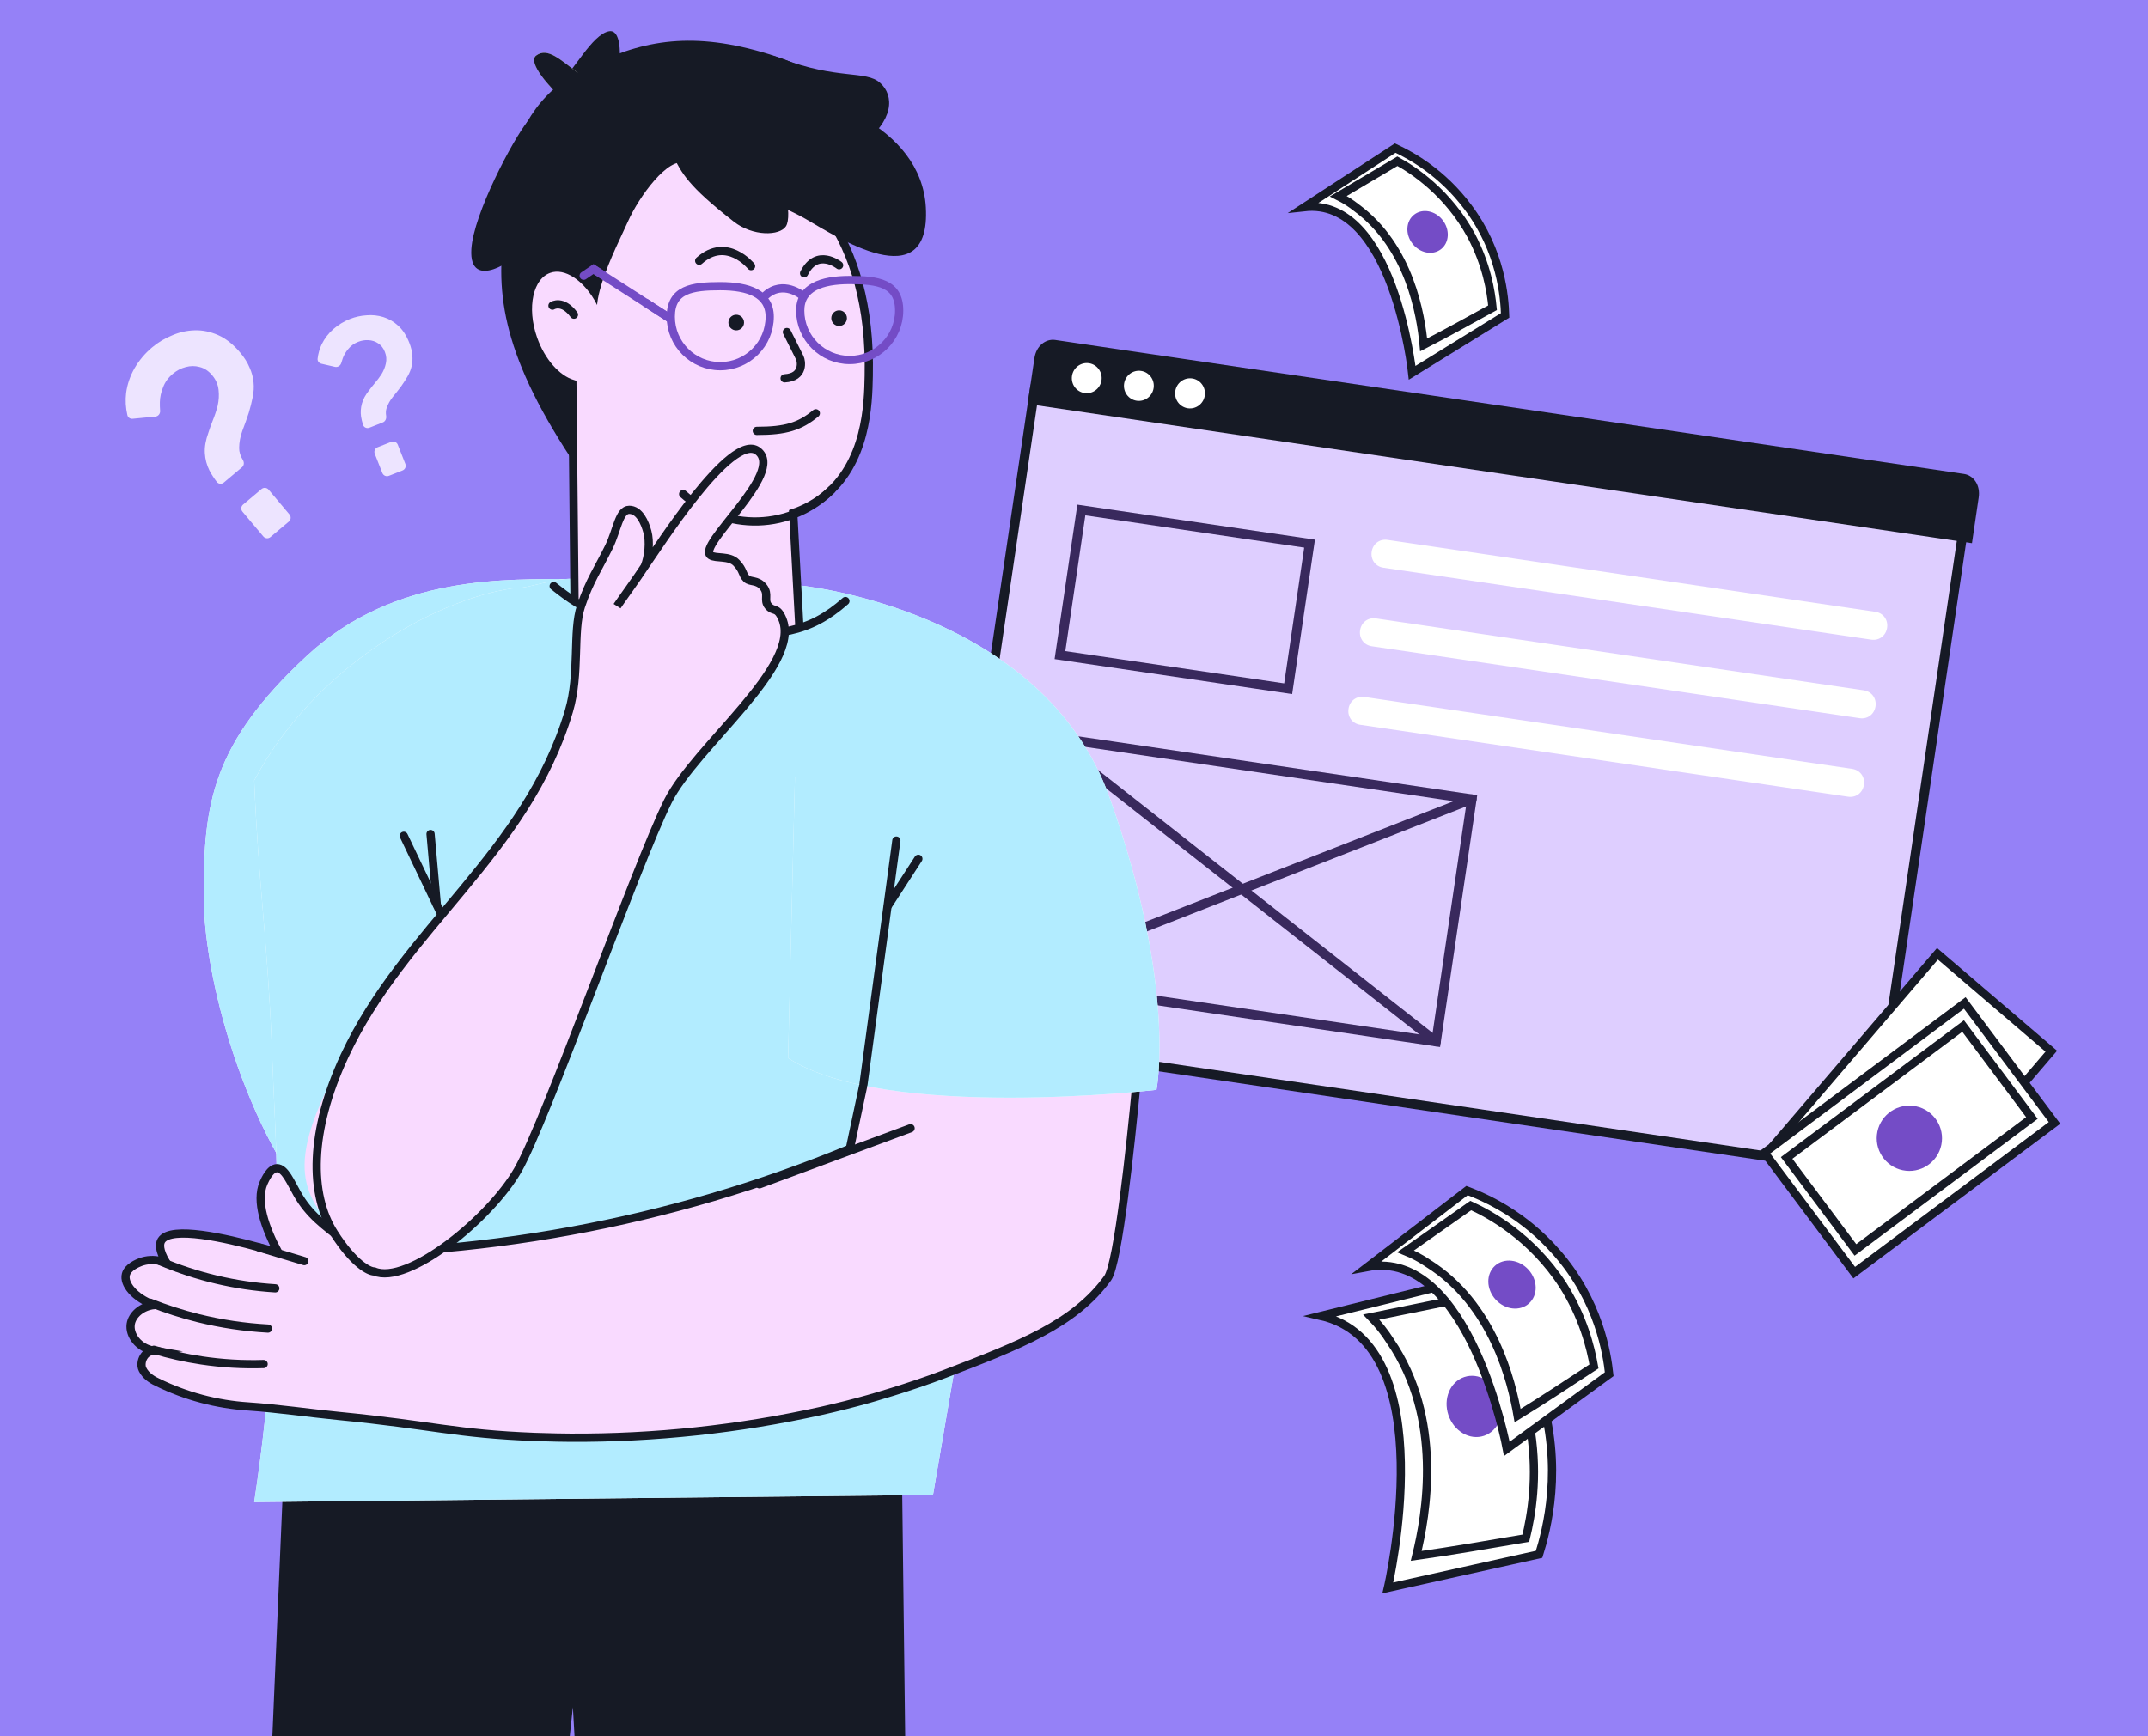 <?xml version="1.0" encoding="UTF-8"?> <svg xmlns="http://www.w3.org/2000/svg" width="522" height="422" viewBox="0 0 522 422" fill="none"><rect x="0" y="0" width="522" height="422" fill="#808080" stroke="none"/><g clip-path="url(#clip0_2111_30456)"><rect width="522" height="422" fill="#9581F7"></rect><path d="M54.379 117.307C53.863 117.741 53.09 117.676 52.683 117.14C51.99 116.227 51.395 115.303 50.899 114.368C50.235 113.037 49.861 111.624 49.778 110.13C49.694 108.636 49.977 106.997 50.627 105.212C50.872 104.419 51.222 103.44 51.676 102.276C52.169 101.079 52.575 99.858 52.895 98.611C53.183 97.326 53.257 96.058 53.117 94.807C52.983 93.485 52.467 92.29 51.568 91.222C50.669 90.153 49.647 89.481 48.502 89.205C47.396 88.897 46.263 88.906 45.102 89.23C43.979 89.523 42.941 90.07 41.987 90.873C40.88 91.804 40.096 92.887 39.636 94.122C39.143 95.318 38.88 96.517 38.847 97.718C38.828 98.443 38.849 99.147 38.91 99.828C38.974 100.537 38.478 101.195 37.769 101.263L32.217 101.795C31.634 101.851 31.089 101.487 30.957 100.917C30.536 99.104 30.433 97.307 30.647 95.524C30.937 93.389 31.624 91.378 32.707 89.489C33.829 87.568 35.248 85.885 36.966 84.44C38.416 83.22 40.04 82.245 41.838 81.515C43.603 80.747 45.444 80.339 47.359 80.292C49.275 80.245 51.17 80.638 53.045 81.472C54.921 82.307 56.693 83.716 58.362 85.701C59.39 86.922 60.152 88.139 60.65 89.35C61.185 90.529 61.507 91.725 61.615 92.938C61.729 94.08 61.661 95.278 61.411 96.531C61.161 97.784 60.838 99.066 60.442 100.377C59.964 101.822 59.45 103.265 58.901 104.704C58.39 106.111 58.128 107.505 58.115 108.884C58.111 109.863 58.413 110.839 59.022 111.811C59.379 112.383 59.325 113.147 58.809 113.58L54.379 117.307ZM65.716 130.551C65.2 130.984 64.43 130.918 63.996 130.402L58.921 124.369C58.487 123.854 58.553 123.084 59.069 122.65L63.556 118.875C64.072 118.441 64.842 118.508 65.276 119.023L70.351 125.056C70.785 125.572 70.718 126.342 70.203 126.776L65.716 130.551Z" fill="#EDE4FF"></path><path d="M89.77 103.967C89.144 104.214 88.429 103.908 88.227 103.265C88.014 102.59 87.853 101.926 87.745 101.273C87.596 100.206 87.664 99.151 87.951 98.106C88.237 97.061 88.809 96.001 89.665 94.926C90.016 94.438 90.481 93.847 91.061 93.153C91.675 92.445 92.235 91.7 92.741 90.918C93.234 90.102 93.577 89.249 93.769 88.358C93.981 87.42 93.902 86.481 93.531 85.541C93.16 84.601 92.613 83.904 91.891 83.452C91.203 82.986 90.423 82.731 89.552 82.686C88.714 82.629 87.875 82.766 87.035 83.097C86.061 83.481 85.275 84.044 84.674 84.785C84.061 85.493 83.605 86.255 83.306 87.072C83.169 87.445 83.052 87.815 82.953 88.181C82.768 88.868 82.088 89.335 81.394 89.174L78.088 88.407C77.518 88.275 77.115 87.756 77.184 87.174C77.331 85.937 77.664 84.772 78.183 83.679C78.873 82.281 79.808 81.058 80.986 80.011C82.198 78.951 83.559 78.123 85.07 77.526C86.347 77.023 87.686 76.727 89.087 76.64C90.476 76.519 91.833 76.663 93.158 77.071C94.484 77.48 95.694 78.186 96.789 79.19C97.884 80.195 98.776 81.57 99.465 83.316C99.889 84.391 100.132 85.401 100.195 86.347C100.291 87.279 100.236 88.174 100.031 89.031C99.847 89.841 99.524 90.648 99.064 91.45C98.605 92.253 98.088 93.058 97.514 93.867C96.853 94.749 96.169 95.62 95.461 96.482C94.786 97.33 94.286 98.226 93.96 99.17C93.763 99.748 93.722 100.377 93.84 101.057C93.954 101.722 93.668 102.429 93.041 102.676L89.77 103.967ZM94.503 115.665C93.876 115.912 93.167 115.605 92.919 114.978L91.072 110.296C90.825 109.669 91.133 108.96 91.76 108.713L95.081 107.403C95.708 107.155 96.417 107.463 96.664 108.09L98.511 112.771C98.759 113.398 98.451 114.107 97.824 114.355L94.503 115.665Z" fill="#EDE4FF"></path><path d="M254.621 91.951L474.936 124.444C476.45 124.667 477.497 126.076 477.274 127.59L454.507 281.956C454.284 283.47 452.875 284.517 451.361 284.294L231.046 251.801C229.532 251.578 228.485 250.169 228.709 248.655L251.475 94.289C251.698 92.775 253.107 91.728 254.621 91.951Z" fill="#DECEFF" stroke="#161A25" stroke-width="2.296" stroke-miterlimit="10" stroke-linecap="round"></path><path d="M256.261 83.771L477.136 116.346C478.741 116.583 480.082 118.309 479.722 120.751L478.251 130.729L251.042 97.22L252.514 87.242C252.874 84.799 254.656 83.534 256.261 83.771Z" fill="#161A25" stroke="#161A25" stroke-width="2.296"></path><path d="M263.564 95.535C265.545 95.827 267.389 94.441 267.685 92.44C267.98 90.438 266.614 88.579 264.633 88.287C262.653 87.995 260.809 89.38 260.513 91.382C260.218 93.384 261.584 95.243 263.564 95.535Z" fill="white"></path><path d="M276.23 97.406C278.211 97.698 280.055 96.312 280.351 94.311C280.646 92.309 279.28 90.45 277.299 90.158C275.319 89.866 273.475 91.251 273.179 93.253C272.884 95.255 274.25 97.114 276.23 97.406Z" fill="white"></path><path d="M288.661 99.237C290.641 99.529 292.486 98.143 292.781 96.142C293.076 94.14 291.71 92.281 289.73 91.989C287.749 91.697 285.905 93.083 285.61 95.084C285.314 97.086 286.68 98.945 288.661 99.237Z" fill="white"></path><path d="M449.121 193.662L330.556 176.176C328.644 175.894 327.423 174.232 327.708 172.3C327.993 170.367 329.641 169.129 331.554 169.411L450.118 186.897C452.031 187.179 453.251 188.84 452.966 190.773C452.681 192.706 451.033 193.944 449.121 193.662Z" fill="white"></path><path d="M454.751 155.486L336.186 138C334.274 137.718 333.053 136.057 333.339 134.124C333.624 132.191 335.272 130.953 337.184 131.235L455.749 148.721C457.661 149.003 458.881 150.664 458.596 152.597C458.311 154.53 456.663 155.768 454.751 155.486Z" fill="white"></path><path d="M451.936 174.574L333.372 157.088C331.459 156.806 330.239 155.145 330.524 153.212C330.809 151.279 332.457 150.041 334.37 150.323L452.934 167.809C454.847 168.091 456.067 169.752 455.782 171.685C455.497 173.618 453.849 174.856 451.936 174.574Z" fill="white"></path><path d="M318.245 132.144L262.787 123.965L257.585 159.24L313.042 167.419L318.245 132.144Z" stroke="#39295D" stroke-width="2.296" stroke-miterlimit="10" stroke-linecap="round"></path><path d="M254.661 179.055L348.993 253.203" stroke="#39295D" stroke-width="2.296" stroke-miterlimit="10" stroke-linecap="round"></path><path d="M357.688 194.249L245.966 238.008" stroke="#39295D" stroke-width="2.296" stroke-miterlimit="10" stroke-linecap="round"></path><path d="M357.688 194.249L254.661 179.055L245.966 238.008L348.993 253.203L357.688 194.249Z" stroke="#39295D" stroke-width="2.296" stroke-miterlimit="10" stroke-linecap="round"></path><path d="M219.157 355.029L223.241 690.415H154.885C149.663 598.599 144.441 506.787 139.219 414.978C128.949 507.434 129.731 597.952 119.475 690.415L54.655 692.274C59.459 579.87 64.256 467.455 69.046 355.029H219.157Z" fill="#161A25"></path><path d="M74.575 159.407C96.246 139.297 124.115 140.942 138.642 140.726L111.487 222.436C104.871 227.311 90.037 240.683 83.629 255.169C77.222 269.655 79.451 291.616 80.843 299.393C60.995 278.848 49.503 239.809 49.503 217.56C49.503 195.311 51.483 180.836 74.575 159.407Z" fill="white"></path><path d="M74.575 159.407C96.246 139.297 124.115 140.942 138.642 140.726L111.487 222.436C104.871 227.311 90.037 240.683 83.629 255.169C77.222 269.655 79.451 291.616 80.843 299.393C60.995 278.848 49.503 239.809 49.503 217.56C49.503 195.311 51.483 180.836 74.575 159.407Z" fill="#B2ECFF"></path><path d="M61.777 189.703C62.772 214.539 65.046 229.001 66.027 253.836C66.696 270.599 67.072 276.009 67.228 283.999C67.649 311.145 65.826 338.28 61.777 365.127L226.728 363.393C236.434 306.85 246.137 250.303 255.835 193.752C250.537 190.271 245.221 186.675 239.888 182.964C221.151 170.034 203.47 156.938 186.77 143.83C186.77 143.83 167.459 149.804 150.571 141.397C148.942 141.261 146.717 141.105 144.044 140.948C142.561 140.854 140.91 140.781 139.166 140.697C134.446 140.509 128.569 143.103 124.371 143.041C105.206 145.923 76.252 162.444 61.777 189.703Z" fill="white"></path><path d="M61.777 189.703C62.772 214.539 65.046 229.001 66.027 253.836C66.696 270.599 67.072 276.009 67.228 283.999C67.649 311.145 65.826 338.28 61.777 365.127L226.728 363.393C236.434 306.85 246.137 250.303 255.835 193.752C250.537 190.271 245.221 186.675 239.888 182.964C221.151 170.034 203.47 156.938 186.77 143.83C186.77 143.83 167.459 149.804 150.571 141.397C148.942 141.261 146.717 141.105 144.044 140.948C142.561 140.854 140.91 140.781 139.166 140.697C134.446 140.509 128.569 143.103 124.371 143.041C105.206 145.923 76.252 162.444 61.777 189.703Z" fill="#B2ECFF"></path><path d="M38.217 335.978C45.135 339.378 52.655 341.383 60.348 341.879C67.658 342.38 74.969 343.466 82.28 344.187C105.257 346.432 110.666 348.553 130.04 349.294C134.082 349.44 137.184 349.472 138.583 349.482C159.097 349.589 179.559 347.399 199.586 342.955C203.847 341.994 207.524 341.054 210.939 340.093C210.939 340.093 220.881 337.315 229.665 333.942C247.492 327.111 261.153 321.868 269.185 310.672C271.754 307.08 274.814 277.596 276.088 264.28C276.454 260.333 276.673 257.805 276.673 257.805L268.025 250.599L213.236 247.633C212.317 251.967 211.388 256.291 210.479 260.615C209.163 266.832 207.844 273.043 206.521 279.247C195.655 283.743 184.558 287.662 173.278 290.986C150.469 297.703 127.014 301.992 103.304 303.779C97.089 304.02 92.055 304.281 88.818 304.479C87.272 303.841 85.786 303.065 84.379 302.161C78.593 297.805 75.073 295.174 72.254 290.223C70.645 287.445 69.277 283.957 67.293 283.957C65.611 284.019 64.431 286.704 64.055 287.539C62.092 292.02 64.483 298.599 67.585 304.416L66.06 304.02C65.225 303.79 64.16 303.487 62.927 303.174C55.282 301.085 41.496 297.837 39.22 301.513C38.75 302.286 38.52 303.8 40.441 307.017C39.974 306.821 39.492 306.66 39 306.537C37.382 306.123 35.677 306.214 34.112 306.798C33.496 307.048 31.052 307.988 30.593 309.785C29.997 312.051 32.588 315.414 37.465 317.221C34.426 317.545 32.086 319.623 31.763 321.9C31.387 324.542 33.684 327.686 37.298 328.302C36.58 328.383 35.911 328.703 35.397 329.21C35.028 329.595 34.748 330.057 34.578 330.563C34.409 331.068 34.353 331.605 34.415 332.135C34.415 332.135 34.614 334.307 38.217 335.978Z" fill="#F9DAFF" stroke="#161A25" stroke-width="2" stroke-miterlimit="10" stroke-linecap="round"></path><path d="M38.926 306.567C47.806 310.341 57.265 312.573 66.895 313.168" stroke="#161A25" stroke-width="2" stroke-miterlimit="10" stroke-linecap="round"></path><path d="M36.515 316.667C40.309 318.169 44.2 319.418 48.16 320.406C53.721 321.781 59.4 322.631 65.121 322.944" stroke="#161A25" stroke-width="2" stroke-miterlimit="10" stroke-linecap="round"></path><path d="M37.391 328.104C41.178 329.239 45.041 330.101 48.952 330.683C53.952 331.435 59.011 331.732 64.064 331.571" stroke="#161A25" stroke-width="2" stroke-miterlimit="10" stroke-linecap="round"></path><path d="M62.864 303.205L73.945 306.547" stroke="#161A25" stroke-width="2" stroke-miterlimit="10" stroke-linecap="round"></path><path d="M221.288 274.245L184.567 287.874" stroke="#161A25" stroke-width="2" stroke-miterlimit="10" stroke-linecap="round"></path><path d="M194.321 142.306C194.321 142.306 253.34 147.977 269.695 193.993C286.05 240.009 281.048 264.917 281.048 264.917C281.048 264.917 215.188 272.573 191.522 257.189L194.321 142.306Z" fill="white"></path><path d="M194.321 142.306C194.321 142.306 253.34 147.977 269.695 193.993C286.05 240.009 281.048 264.917 281.048 264.917C281.048 264.917 215.188 272.573 191.522 257.189L194.321 142.306Z" fill="#B2ECFF"></path><path d="M150.885 116.938C150.059 117.833 148.955 118.422 147.751 118.609C144.033 119.017 140.681 114.286 138.759 111.372C121.589 85.262 120.095 69.843 122.978 53.895C123.667 50.114 119.856 34.348 133.412 28.896C148.911 22.63 177.861 34.672 177.005 51.768C176.368 64.197 150.885 116.938 150.885 116.938Z" fill="#161A25"></path><path d="M211.117 91.363C210.981 98.141 210.678 112.658 199.952 120.877C197.778 122.53 195.352 123.82 192.767 124.7L194.991 165.911C187.733 173.178 177.957 177.375 167.69 177.631C157.422 177.888 147.449 174.185 139.837 167.29L139.095 93.305C135.335 92.115 131.576 88.021 129.591 82.412C126.865 74.704 128.547 67.081 133.393 65.378C137.571 63.895 142.792 67.467 145.926 73.524C156.766 70.767 174.552 28.281 174.552 28.281C195.758 41.708 211.848 57.294 211.117 91.363Z" fill="#F9DAFF" stroke="#161A25" stroke-width="2" stroke-miterlimit="10" stroke-linecap="round"></path><path d="M134.259 74.293C134.259 74.293 136.702 72.737 139.48 76.486L134.259 74.293Z" fill="white"></path><path d="M134.259 74.293C134.259 74.293 136.702 72.737 139.48 76.486" stroke="#161A25" stroke-width="2" stroke-miterlimit="10" stroke-linecap="round"></path><path d="M166.019 120.092C171.026 124.559 177.552 126.939 184.258 126.745C190.965 126.551 197.342 123.797 202.082 119.048" stroke="#161A25" stroke-width="2" stroke-miterlimit="10" stroke-linecap="round"></path><path d="M191.23 80.709C191.23 80.709 194.016 86.281 194.364 86.977C194.713 87.674 195.523 91.695 190.677 91.957" stroke="#161A25" stroke-width="2" stroke-miterlimit="10" stroke-linecap="round"></path><path d="M198.259 100.457C194.364 103.69 190.882 104.735 183.918 104.735" stroke="#161A25" stroke-width="2" stroke-miterlimit="10" stroke-linecap="round"></path><path d="M203.919 64.478C203.919 64.478 198.542 60.164 195.408 66.431" stroke="#161A25" stroke-width="2" stroke-miterlimit="10" stroke-linecap="round"></path><path d="M182.524 64.691C182.524 64.691 176.605 57.378 169.914 63.383" stroke="#161A25" stroke-width="2" stroke-miterlimit="10" stroke-linecap="round"></path><path d="M206.488 87.508C199.849 87.508 194.467 82.126 194.467 75.487C194.467 69.915 199.587 68.067 206.488 68.066C213.389 68.066 218.509 68.848 218.509 75.487C218.509 82.126 213.127 87.508 206.488 87.508Z" stroke="#744CC6" stroke-width="2" stroke-miterlimit="10" stroke-linecap="round"></path><path d="M175.032 89.007C181.671 89.007 187.053 83.625 187.053 76.986C187.053 71.414 181.933 69.566 175.032 69.565C168.131 69.565 163.011 70.347 163.011 76.986C163.011 83.625 168.393 89.007 175.032 89.007Z" stroke="#744CC6" stroke-width="2" stroke-miterlimit="10" stroke-linecap="round"></path><path d="M194.938 71.81C194.938 71.81 190.322 67.946 186.04 71.81" stroke="#744CC6" stroke-width="2" stroke-miterlimit="10" stroke-linecap="round"></path><path d="M162.833 77.408L144.254 65.387L141.841 67.026" stroke="#744CC6" stroke-width="2" stroke-miterlimit="10" stroke-linecap="round"></path><path d="M178.917 80.3C177.867 80.3 177.016 79.449 177.016 78.399C177.016 77.349 177.867 76.498 178.917 76.498C179.966 76.498 180.817 77.349 180.817 78.399C180.817 79.449 179.966 80.3 178.917 80.3Z" fill="#161A25"></path><path d="M203.92 79.235C202.87 79.235 202.019 78.384 202.019 77.334C202.019 76.285 202.87 75.434 203.92 75.434C204.969 75.434 205.82 76.285 205.82 77.334C205.82 78.384 204.969 79.235 203.92 79.235Z" fill="#161A25"></path><path d="M202.071 147.037C202.071 147.037 186.196 168.97 135.23 144.343C130.718 158.421 126.21 172.503 121.705 186.588L157.403 193.899L207.711 186.923L202.071 147.037Z" fill="#B2ECFF"></path><path d="M148.05 7.581C152.229 6.884 150.72 20.813 148.05 24.644L136.211 19.769C139.229 17.679 143.872 8.277 148.05 7.581Z" fill="#161A25"></path><path d="M130.29 13.502C133.076 11.412 136.21 14.546 140.389 17.68L136.906 24.296C133.772 21.395 128.062 15.173 130.29 13.502Z" fill="#D9D9D9"></path><path d="M130.29 13.502C133.076 11.412 136.21 14.546 140.389 17.68L136.906 24.296C133.772 21.395 128.062 15.173 130.29 13.502Z" fill="#161A25"></path><path d="M224.995 50.414C223.881 30.357 198.53 22.324 185.994 20.815C179.842 26.619 167.538 38.505 167.538 39.62C167.538 41.013 188.432 49.022 195.744 53.2C203.057 57.379 226.233 72.701 224.995 50.414Z" fill="#161A25"></path><path d="M139.693 18.029C129.107 23.88 124.371 35.557 125.068 40.316L162.676 39.272C177.998 38.459 208.642 35.581 208.642 30.566C208.642 24.298 200.002 16.213 181.828 11.762C164.765 7.582 152.926 10.717 139.693 18.029Z" fill="#161A25"></path><path d="M209.205 35.314C201.05 41.361 195.47 35.119 188.392 30.004C184.312 22.635 177.998 9.67 189.836 14.201C203.529 19.444 210.371 17.027 213.862 20.123C217.354 23.219 217.361 29.268 209.205 35.314Z" fill="#161A25"></path><path d="M114.548 60.565C115.064 51.999 124.613 34.018 128.202 29.52C128.271 37.515 126.135 60.566 126.001 61.436C125.834 62.525 113.903 71.273 114.548 60.565Z" fill="#161A25"></path><path d="M166.506 39.654C169.988 41.048 170.684 44.541 170.684 46.278C170.685 48.015 155.85 81.962 148.05 80.012C140.25 78.062 149.791 60.157 152.577 53.895C155.362 47.634 162.458 38.034 166.506 39.654Z" fill="#F9DAFF"></path><path d="M178.346 53.897C167.203 45.191 165.694 42.173 163.372 37.53C165.114 36.021 175.549 36.115 183.349 38.622C191.149 41.13 192.531 52.599 191.01 54.989C189.489 57.379 182.93 57.478 178.346 53.897Z" fill="#161A25"></path><path d="M162.521 77.2L144.309 65.492" stroke="#744CC6" stroke-width="2" stroke-miterlimit="10" stroke-linecap="round"></path><path d="M205.45 146.103C196.561 153.951 188.972 154.743 173.578 153.951C148.46 152.659 141.924 148.314 134.552 142.46" stroke="#161A25" stroke-width="2" stroke-linecap="round"></path><path d="M125.865 284.38C119.052 296.296 99.039 312.469 90.949 309.064C89.671 309.064 85.924 307.191 81.155 299.701C75.194 290.337 67.511 285.231 83.71 256.716C92.632 241.01 103.124 227.244 114.605 213.142C123.969 201.64 134.335 187.558 138.038 174.144C139.829 167.655 139.089 156.615 141.195 147.339C141.835 144.516 144.895 139.078 147.144 133.817C149.263 128.857 150.613 122.976 153.117 123.92C158.418 124.711 153.117 142.658 153.117 142.658C153.117 142.658 160.941 131.04 170.343 119.29C172.046 117.162 180.342 106.509 184.174 109.644C187.738 112.559 182.433 118.802 178.951 123.92C175.469 129.038 171.427 134.146 172.705 134.997C173.982 135.848 177.21 134.997 178.951 136.806C180.692 138.615 180.344 139.592 181.389 140.636C182.34 141.588 183.998 140.848 185.479 142.658C186.96 144.467 185.479 145.86 186.757 147.339C188.034 148.818 189.32 147.239 190.094 150.387C193.325 163.52 175.397 176.488 171.21 182.166C165.249 190.253 166.743 187.345 159.079 202.666C151.414 217.987 132.678 272.463 125.865 284.38Z" fill="#F9DAFF"></path><path d="M149.963 147.338C150.445 146.575 155.15 140.075 156.667 137.69M156.667 137.69C157.664 135.305 157.968 131.619 157.318 129.234C156.705 126.987 155.383 123.919 152.911 123.919C150.439 123.919 149.98 128.857 147.995 132.92C145.424 138.181 143.268 141.13 141.195 147.338C139.122 153.546 140.956 163.746 138.255 172.842C127.92 207.651 98.248 225.466 83.71 256.715C75.18 275.05 75.194 290.336 81.155 299.7C85.924 307.19 89.672 309.063 90.949 309.063C99.04 312.468 119.053 296.295 125.866 284.379C132.679 272.462 154.657 210.062 162.321 194.741C169.002 181.385 195.002 161.83 190.095 150.386C188.817 147.407 188.034 148.818 186.757 147.338C185.48 145.859 186.961 144.466 185.48 142.657C183.998 140.847 182.341 141.587 181.389 140.635C180.344 139.591 180.693 138.614 178.952 136.805C177.21 134.996 173.982 135.847 172.705 134.996C169.119 132.606 190.997 114.91 184.175 109.643C177.753 104.685 159.356 133.992 156.667 137.69Z" stroke="#161A25" stroke-width="2"></path><path d="M107.234 222.248L98.128 203.168" stroke="#161A25" stroke-width="2" stroke-linecap="round"></path><path d="M223.176 208.753L215.817 220.114" stroke="#161A25" stroke-width="2" stroke-linecap="round"></path><path d="M217.834 204.321L209.835 263.595" stroke="#161A25" stroke-width="2" stroke-linecap="round"></path><path d="M104.632 202.733L106.15 219.862" stroke="#161A25" stroke-width="2" stroke-linecap="round"></path><path d="M470.837 231.851L498.499 255.525L458.981 301.701L431.319 278.027L470.837 231.851Z" fill="white" stroke="#161A25" stroke-width="2" stroke-miterlimit="10" stroke-linecap="round"></path><path d="M477.475 243.795L499.28 272.955L450.605 309.353L428.8 280.193L477.475 243.795Z" fill="white" stroke="#161A25" stroke-width="2" stroke-miterlimit="10" stroke-linecap="round"></path><path d="M477.072 249.405L493.786 271.757L450.897 303.827L434.183 281.475L477.072 249.405Z" fill="white" stroke="#161A25" stroke-width="2" stroke-miterlimit="10" stroke-linecap="round"></path><path d="M456.116 275.859C456.575 271.502 460.48 268.341 464.837 268.801C469.195 269.26 472.355 273.165 471.896 277.522C471.437 281.88 467.532 285.04 463.174 284.581C458.817 284.121 455.657 280.217 456.116 275.859Z" fill="#744CC6"></path><path d="M339.058 36C343.045 37.86 350.486 41.98 356.732 50.351C364.837 61.114 365.635 72.409 365.768 76.662C358.193 81.312 350.752 85.963 343.178 90.614C343.178 90.614 338.66 47.959 317 50.351L339.058 36Z" fill="white" stroke="#161A25" stroke-width="2" stroke-miterlimit="10" stroke-linecap="round"></path><path d="M362.711 74.802C362.313 70.682 361.25 64.304 357.529 57.261C351.815 46.764 343.444 41.316 339.59 39.19L325.239 47.694C326.834 48.491 328.295 49.421 329.624 50.484C342.646 60.052 345.304 76.662 345.968 83.838C351.682 80.914 357.13 77.858 362.711 74.802Z" fill="white" stroke="#161A25" stroke-width="2" stroke-miterlimit="10" stroke-linecap="round"></path><path d="M343.249 59.221C341.451 56.901 341.64 53.744 343.67 52.171C345.701 50.598 348.804 51.203 350.602 53.524C352.4 55.844 352.212 59.001 350.181 60.574C348.151 62.148 345.047 61.542 343.249 59.221Z" fill="#744CC6"></path><path d="M357.195 310.923C361.667 315.272 369.714 324.256 374.178 338.378C380.019 356.569 375.825 372.068 374.022 377.825C361.711 380.525 349.578 383.287 337.267 385.987C337.267 385.987 351.089 326.755 320.966 319.867L357.195 310.923Z" fill="white" stroke="#161A25" stroke-width="2" stroke-miterlimit="10" stroke-linecap="round"></path><path d="M370.795 373.911C372.18 368.208 373.728 359.17 372.026 348.005C369.265 331.283 360.591 320.086 356.421 315.444L333.238 320.147C335.002 321.958 336.527 323.885 337.811 325.928C350.794 344.808 346.615 368.292 344.162 378.212C353.176 376.959 361.897 375.404 370.795 373.911Z" fill="white" stroke="#161A25" stroke-width="2" stroke-miterlimit="10" stroke-linecap="round"></path><path d="M351.99 343.976C350.663 340.03 352.386 335.89 355.838 334.729C359.291 333.568 363.165 335.825 364.492 339.771C365.819 343.717 364.096 347.856 360.643 349.017C357.191 350.178 353.317 347.921 351.99 343.976Z" fill="#744CC6"></path><path d="M356.511 289.402C361.289 291.195 370.265 295.29 378.241 304.41C388.584 316.129 390.522 329.12 391.058 334.026C382.716 340.086 374.529 346.134 366.187 352.194C366.187 352.194 357.126 303.269 332.291 307.984L356.511 289.402Z" fill="white" stroke="#161A25" stroke-width="2" stroke-miterlimit="10" stroke-linecap="round"></path><path d="M387.356 332.151C386.524 327.423 384.721 320.142 379.785 312.331C372.232 300.705 362.061 295.157 357.413 293.045L341.58 304.171C343.496 304.949 345.27 305.894 346.903 307.004C362.824 316.897 367.391 335.868 368.805 344.107C375.15 340.212 381.176 336.187 387.356 332.151Z" fill="white" stroke="#161A25" stroke-width="2" stroke-miterlimit="10" stroke-linecap="round"></path><path d="M363.447 315.88C361.158 313.358 361.092 309.691 363.299 307.688C365.506 305.686 369.15 306.108 371.438 308.63C373.726 311.152 373.792 314.819 371.585 316.821C369.379 318.824 365.735 318.402 363.447 315.88Z" fill="#744CC6"></path></g><defs><clipPath id="clip0_2111_30456"><rect width="522" height="422" fill="white"></rect></clipPath></defs></svg> 